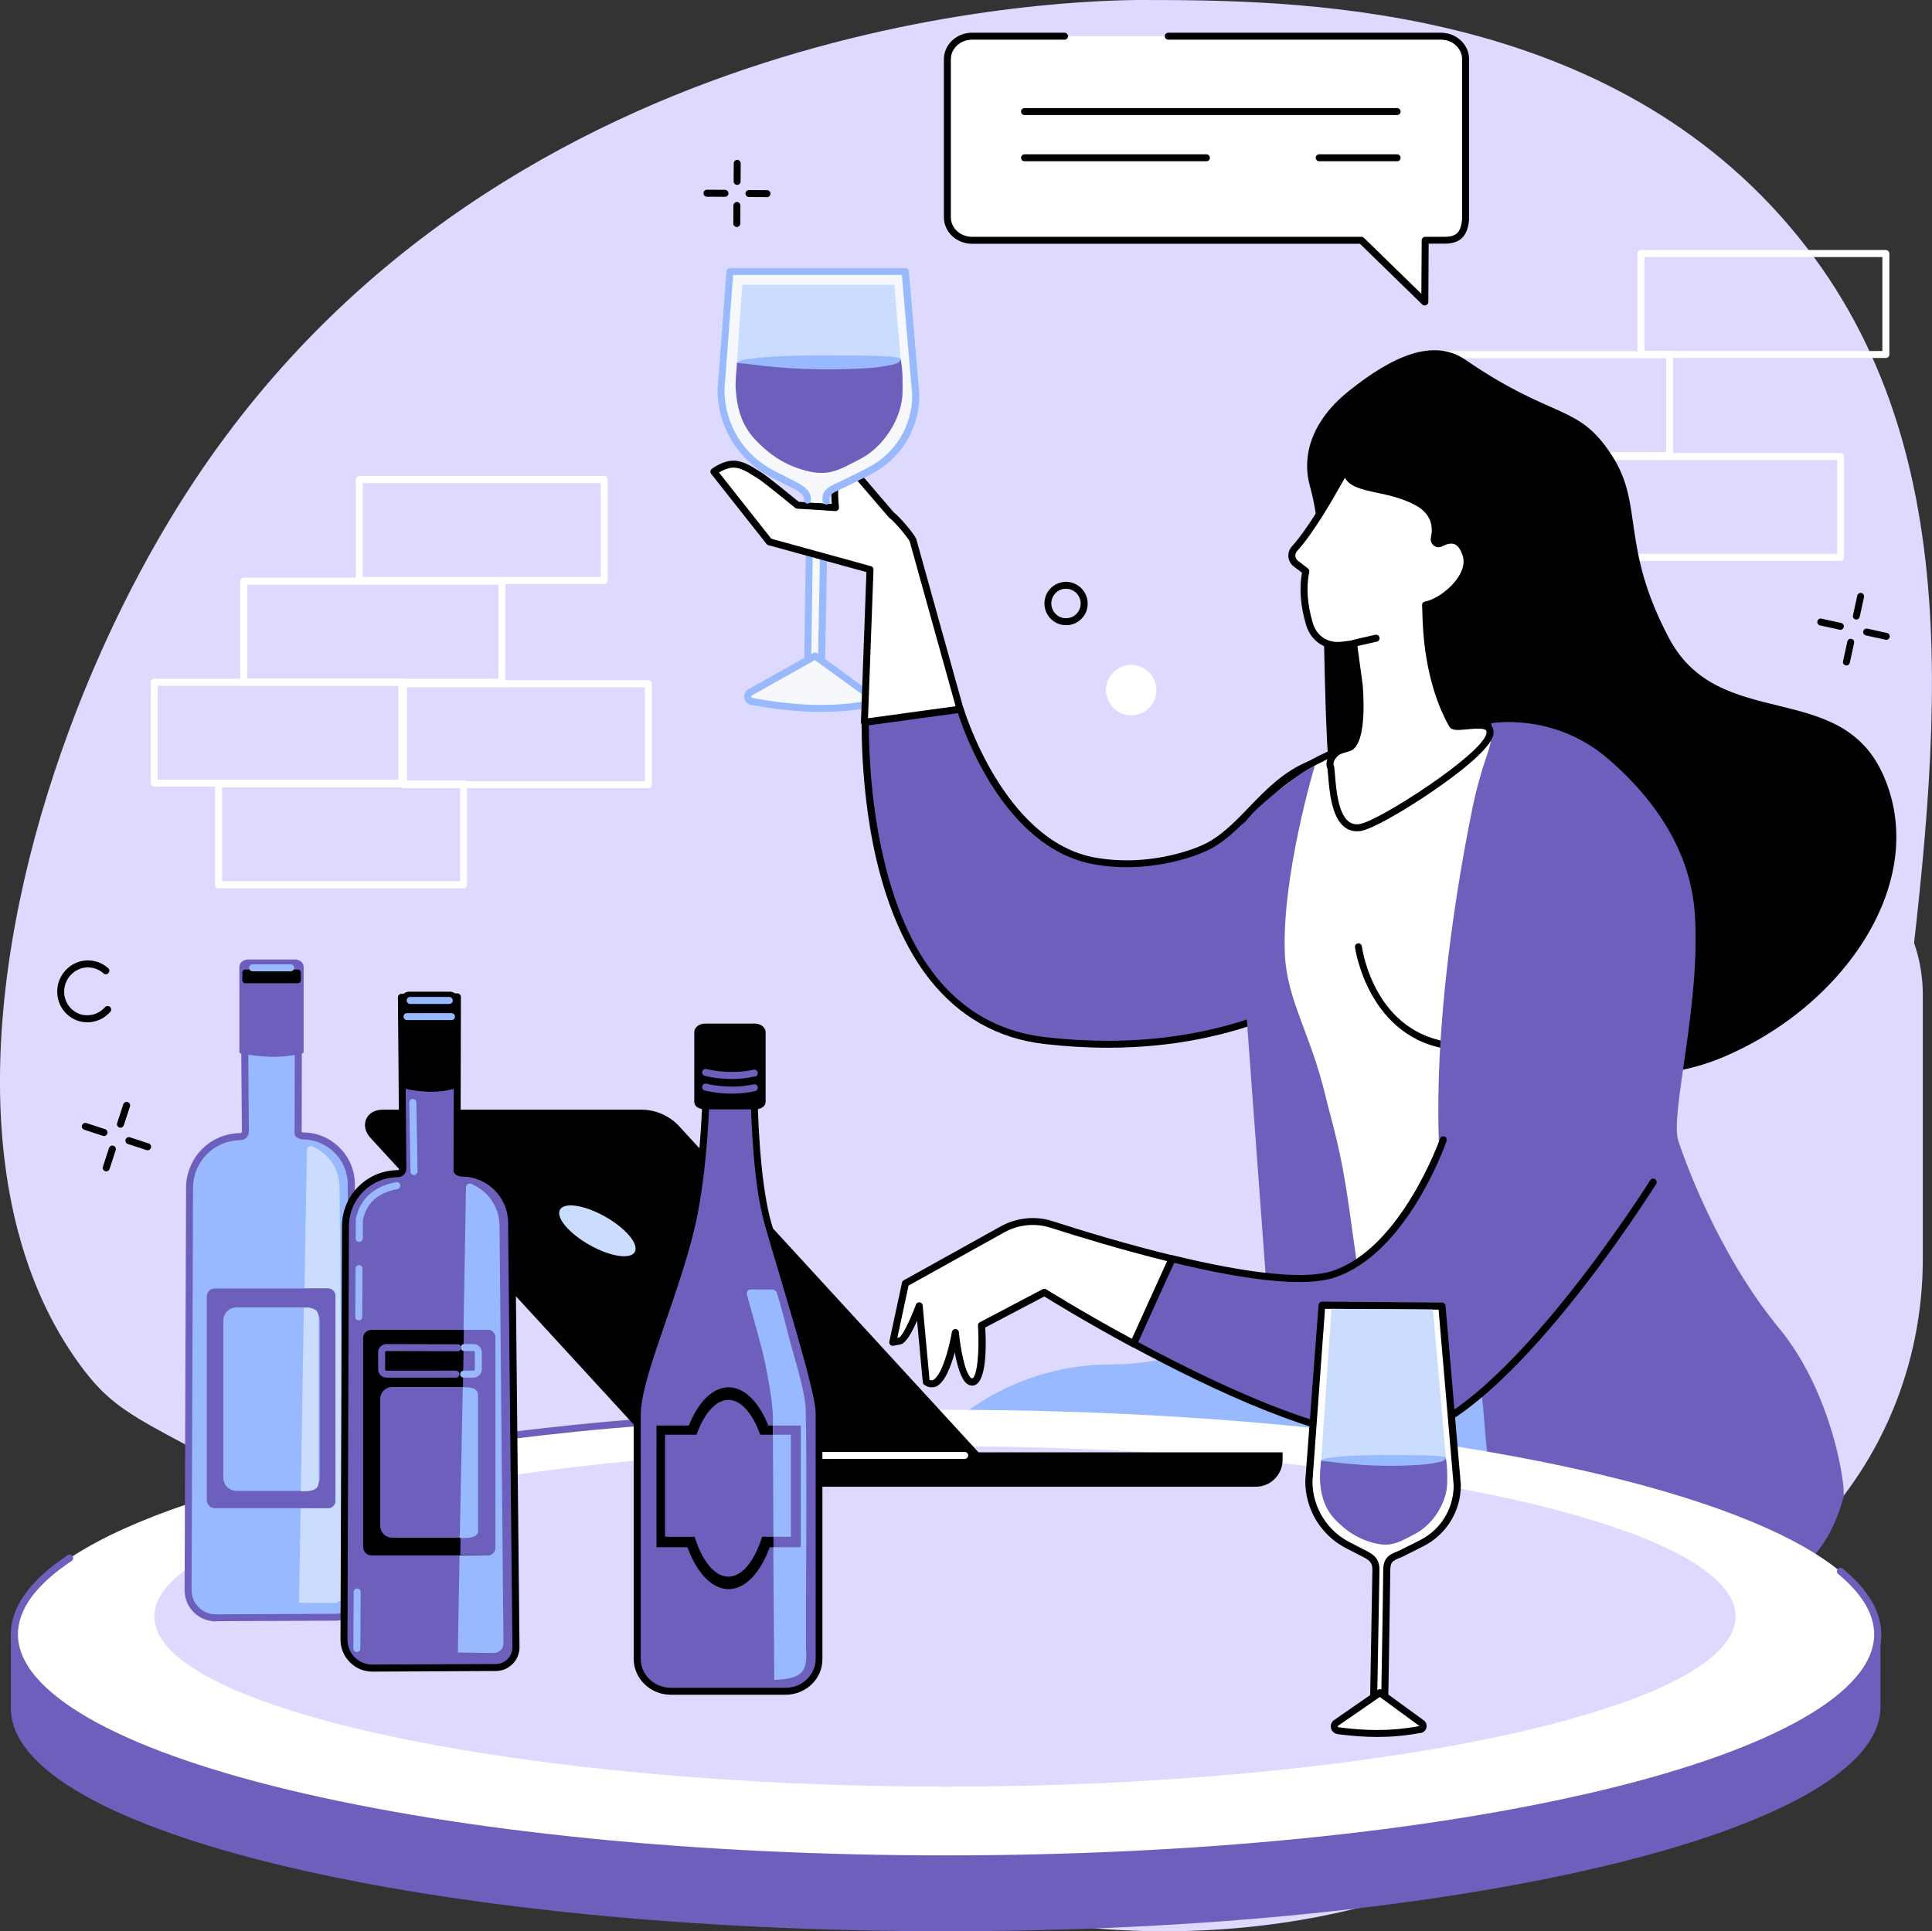 <?xml version="1.0" encoding="utf-8"?>
<!-- Generator: Adobe Illustrator 24.3.0, SVG Export Plug-In . SVG Version: 6.00 Build 0)  -->
<svg version="1.1" xmlns="http://www.w3.org/2000/svg" xmlns:xlink="http://www.w3.org/1999/xlink" x="0px" y="0px"
	 viewBox="0 0 1830.5 1830" style="enable-background:new 0 0 1830.5 1830;" xml:space="preserve">
<rect x="0" y="0" width="1830.5" height="1830" fill="#333333" stroke="none"/>
<style type="text/css">
	.st0{fill:#DDD9FF;}
	.st1{fill:#FFFFFF;}
	.st2{fill:#99B9FF;}
	.st3{fill:#6D60BC;}
	.st4{fill:#F7F8FC;}
	.st5{fill:#CADDFF;}
</style>
<g id="Background">
</g>
<g id="Illustration">
	<g id="Wine_tasting_class_1_">
		<g>
			<g>
				<path class="st0" d="M1804.1,974.1c-33.6,280.7-67.2,561-294.1,729.7c-200,148.7-467,148.8-647.7,88.3
					c-138.8-46.5-137.2-98.8-472.6-302.1c-244.3-148.1-268.3-134.3-314-196.8C21.1,1218.5-1,1121.9,0,1017.7
					c1.1-105.7,26-219.1,65.4-325.5c1.1-3,2.2-5.9,3.3-8.9c27.3-72.2,61.2-140.9,98.6-201.4c5.7-9.2,11.5-18.3,17.4-27.1
					C481.3,8.2,1024.1-0.1,1083.6,0c137.1,0.2,429.5,0.7,611.4,213.8C1870.5,419.4,1837,698.6,1804.1,974.1z"/>
			</g>
		</g>
		<g>
			<g>
				<g>
					<path class="st0" d="M1290.4,954.8v94c0,134.7-106.3,244-237.5,244s-237.5,109.2-237.5,244c0,12,9.7,21.7,21.7,21.7h628.7
						c196.6,0,356-163.7,356-365.7V942.6c0-80.3-63.4-145.5-141.6-145.5h-236.3C1359.1,797.1,1290.4,867.7,1290.4,954.8z"/>
				</g>
			</g>
		</g>
		<g>
			<g>
				<g>
					<g>
						<path class="st1" d="M1581.9,435h-232.1c-1.8,0-3.3-1.5-3.3-3.3V336c0-1.8,1.5-3.3,3.3-3.3h232.1c1.8,0,3.3,1.5,3.3,3.3v95.7
							C1585.2,433.5,1583.7,435,1581.9,435z M1353.1,428.4h225.5v-89h-225.5V428.4z"/>
					</g>
				</g>
				<g>
					<g>
						<path class="st1" d="M1786.8,339.2h-232.1c-1.8,0-3.3-1.5-3.3-3.3v-95.7c0-1.8,1.5-3.3,3.3-3.3h232.1c1.8,0,3.3,1.5,3.3,3.3
							v95.7C1790.1,337.7,1788.7,339.2,1786.8,339.2z M1558,332.6h225.5v-89H1558V332.6z"/>
					</g>
				</g>
				<g>
					<g>
						<path class="st1" d="M1743.9,531.5h-232.1c-1.8,0-3.3-1.5-3.3-3.3v-95.7c0-1.8,1.5-3.3,3.3-3.3h232.1c1.8,0,3.3,1.5,3.3,3.3
							v95.7C1747.2,530,1745.7,531.5,1743.9,531.5z M1515.1,524.9h225.5v-89h-225.5V524.9z"/>
					</g>
				</g>
			</g>
			<g>
				<g>
					<g>
						<path class="st1" d="M614.3,746.9H382.2c-1.8,0-3.3-1.5-3.3-3.3v-95.7c0-1.8,1.5-3.3,3.3-3.3h232.1c1.8,0,3.3,1.5,3.3,3.3
							v95.7C617.7,745.4,616.2,746.9,614.3,746.9z M385.6,740.2H611v-89H385.6V740.2z"/>
					</g>
				</g>
				<g>
					<g>
						<path class="st1" d="M439.2,841.8H207.1c-1.8,0-3.3-1.5-3.3-3.3v-95.7c0-1.8,1.5-3.3,3.3-3.3h232.1c1.8,0,3.3,1.5,3.3,3.3
							v95.7C442.5,840.3,441,841.8,439.2,841.8z M210.4,835.1h225.5v-89H210.4V835.1z"/>
					</g>
				</g>
				<g>
					<g>
						<path class="st1" d="M380.8,745.4H146.1c-1.8,0-3.3-1.5-3.3-3.3v-95.7c0-1.8,1.5-3.3,3.3-3.3h234.7c1.8,0,3.3,1.5,3.3,3.3
							v95.7C384.1,743.9,382.6,745.4,380.8,745.4z M149.4,738.8h228v-89h-228V738.8z"/>
					</g>
				</g>
				<g>
					<g>
						<path class="st1" d="M572.5,553.3H340.4c-1.8,0-3.3-1.5-3.3-3.3v-95.7c0-1.8,1.5-3.3,3.3-3.3h232.1c1.8,0,3.3,1.5,3.3,3.3V550
							C575.8,551.9,574.3,553.3,572.5,553.3z M343.7,546.7h225.5v-89H343.7V546.7z"/>
					</g>
				</g>
				<g>
					<g>
						<path class="st1" d="M475.5,649.7H230.9c-1.8,0-3.3-1.5-3.3-3.3v-95.7c0-1.8,1.5-3.3,3.3-3.3h244.6c1.8,0,3.3,1.5,3.3,3.3
							v95.7C478.8,648.3,477.4,649.7,475.5,649.7z M234.3,643.1h238v-89h-238V643.1z"/>
					</g>
				</g>
			</g>
		</g>
		<g>
			<g>
				<g>
					<g>
						<path class="st2" d="M1290.4,1048.9c0,134.7-106.3,244-237.5,244s-237.5,109.2-237.5,244c0,12,9.7,21.7,21.7,21.7h628.7
							c196.6,0,223.1-60.9,223.1-262.9L1290.4,1048.9z"/>
					</g>
				</g>
			</g>
			<g>
				<g>
					<path d="M1388.4,340.9c-30-20.5-68.2-4.2-110.3,29.5c-34.4,27.5-45.4,60.3-36.9,90.7c27.5,98.5-6.5,319,55.7,426.8
						c49.7,86.1,210.3,165.6,333.8,114.6c117.4-48.6,198.8-168.8,153.1-269.2c-41-90.2-155-39.3-202.3-128.3
						c-46.6-87.8-23.7-125.9-54-173C1495,381.5,1473.3,399.1,1388.4,340.9z"/>
				</g>
			</g>
			<g>
				<g>
					<g>
						<g>
							<g>
								<path class="st3" d="M1213.9,957.4c-47.5,20.3-121,40.4-223.7,28.6c-190.6-21.8-169.9-327.1-169.9-327.1l89.4,13.1
									c0,0,37.6,127.8,127.2,143.9c44.1,7.9,83.4-3.3,102.7-11.6c37.5-16.1,57.8-62.4,101.9-80.1L1213.9,957.4z"/>
							</g>
						</g>
						<g>
							<g>
								<path d="M1049.5,992.8c-19.5,0-39.4-1.2-59.7-3.5c-44.4-5.1-81.1-25.8-109.2-61.5c-22.3-28.4-39.1-66.3-50.1-112.7
									c-18.5-78.6-13.6-155.6-13.5-156.4c0.1-0.9,0.5-1.8,1.2-2.4c0.7-0.6,1.6-0.8,2.6-0.7l89.4,13.1c1.3,0.2,2.3,1.1,2.7,2.3
									c0.4,1.3,38.1,126,124.6,141.6c48.7,8.7,89.5-6.5,100.8-11.4c17.2-7.4,30.7-21.4,45-36.2c16.3-16.9,33.1-34.3,57.1-43.9
									c1.7-0.7,3.6,0.1,4.3,1.8c0.7,1.7-0.1,3.6-1.8,4.3c-22.6,9-38.9,26-54.7,42.3c-14.8,15.3-28.8,29.8-47.1,37.7
									c-11.8,5.1-54.1,20.8-104.6,11.8c-85.4-15.3-123.8-127-129.2-144.2l-83.7-12.3c-0.7,16-2.5,82.9,13.6,151
									C861.3,917,913,973.9,990.5,982.8c81.3,9.3,156-0.3,222.1-28.4c1.7-0.7,3.6,0.1,4.3,1.7c0.7,1.7-0.1,3.6-1.7,4.3
									C1164.6,982,1109.1,992.8,1049.5,992.8z"/>
							</g>
						</g>
					</g>
					<g>
						<g>
							<g>
								<g>
									<g>
										<path class="st4" d="M766.7,525.4c-0.8,53.6-1.8,131-1.8,131l12.8-2.6c0.3-16.7,1.6-80.7,2.5-126L766.7,525.4z"/>
									</g>
								</g>
								<g>
									<g>
										<path class="st2" d="M764.9,659.7c-0.8,0-1.5-0.3-2.1-0.8c-0.8-0.6-1.2-1.6-1.2-2.6c0,0,1-77.4,1.8-131
											c0-1.8,1.5-3.3,3.3-3.3c0,0,0,0,0,0c1.8,0,3.3,1.5,3.3,3.4c-0.7,46.2-1.5,110.1-1.7,126.8l6.2-1.3
											c0.1-7.2,0.4-19.8,0.7-34.8c0.5-26.5,1.2-61,1.7-88.6c0-1.8,1.5-3.3,3.3-3.3c0,0,0,0,0.1,0c1.8,0,3.3,1.5,3.3,3.4
											c-0.5,27.5-1.2,62-1.7,88.6c-0.3,17.1-0.6,30.9-0.7,37.4c0,1.5-1.1,2.9-2.6,3.2l-12.8,2.6
											C765.3,659.7,765.1,659.7,764.9,659.7z"/>
									</g>
								</g>
							</g>
							<g>
								<g>
									<g>
										<path class="st4" d="M772.3,621.6L710.9,656c-4.1,2.3-2.6,8.6,2.2,8.8c35.7,6.5,71.7,9.4,108.6,2.7c4.4,0.1,6.3-5.5,2.7-8
											L772.3,621.6z"/>
									</g>
								</g>
								<g>
									<g>
										<path class="st2" d="M777.9,674.6c-20,0-41.5-2.2-65.3-6.5c-3.5-0.2-6.4-2.6-7.3-6.1c-0.9-3.5,0.7-7.1,3.8-8.9l61.4-34.4
											c1.1-0.6,2.5-0.6,3.6,0.2l52,37.9c2.8,2,3.9,5.5,2.8,8.8c-1.1,3.2-3.9,5.2-7.2,5.3C807.8,673.3,793.3,674.6,777.9,674.6z
											 M772.1,625.5l-59.6,33.4c-0.8,0.4-0.8,1.1-0.7,1.5c0.1,0.4,0.4,1,1.3,1c0.2,0,0.3,0,0.5,0.1c41.5,7.6,75.6,8.5,107.4,2.7
											c0.2,0,0.4-0.1,0.7-0.1c0.6,0,1-0.4,1.1-0.8c0.1-0.4,0.2-0.9-0.4-1.3L772.1,625.5z"/>
									</g>
								</g>
							</g>
						</g>
						<g>
							<g>
								<g>
									<path class="st1" d="M865,511.8c-2.5-5-14.9-19.7-20.6-24L793,427.8c0,0-3.8,34.5-1.3,53.2c-18.6-1.3-36.2-2.3-36.2-2.3
										s-29.2-24.2-36-28.3c-6.8-4.1-15.7-10.7-24.8-10.6c-9.2,0.1-18.2,7.1-18.2,7.1l52.5,66.5l95.4,26.3L819,684.4l90.7-12.4
										L865,511.8z"/>
								</g>
							</g>
							<g>
								<g>
									<path d="M819,687.7c-0.8,0-1.6-0.3-2.2-0.9c-0.7-0.7-1.1-1.6-1.1-2.6l5.2-142.1L728,516.6c-0.7-0.2-1.3-0.6-1.7-1.1
										l-52.5-66.5c-0.5-0.7-0.8-1.6-0.7-2.5c0.1-0.9,0.6-1.7,1.3-2.2c0.4-0.3,10.1-7.7,20.2-7.8c0.1,0,0.2,0,0.3,0
										c8.7,0,16.8,5.1,23.4,9.3c1,0.6,2,1.3,2.9,1.8c6.3,3.9,30.6,23.8,35.6,27.9c3.8,0.2,16.9,1,31.3,2
										c-1.6-19.3,1.6-48.7,1.7-50c0.1-1.3,1.1-2.4,2.3-2.8c1.3-0.4,2.6,0,3.5,1l51.2,59.8c6.3,4.9,18.6,19.6,21.2,24.9
										c0.1,0.2,0.2,0.4,0.2,0.6l44.6,160.2c0.3,0.9,0.1,1.9-0.4,2.7c-0.5,0.8-1.4,1.3-2.3,1.5l-90.7,12.4
										C819.3,687.7,819.1,687.7,819,687.7z M730.8,510.5l94.4,26c1.5,0.4,2.5,1.8,2.4,3.3l-5.2,140.8l83-11.4L861.9,513
										c-2.6-4.8-14.3-18.7-19.5-22.5c-0.2-0.1-0.4-0.3-0.5-0.5l-46.4-54.1c-0.9,11.2-2.3,31.9-0.6,44.7c0.1,1-0.2,2-0.9,2.7
										c-0.7,0.7-1.7,1.1-2.6,1c-18.3-1.3-36-2.3-36.2-2.3c-0.7,0-1.4-0.3-1.9-0.8c-0.3-0.2-29.1-24.1-35.6-28c-1-0.6-2-1.2-3-1.9
										c-5.8-3.7-13-8.2-19.8-8.2c-0.1,0-0.1,0-0.2,0c-4.9,0.1-10.1,2.6-13.5,4.6L730.8,510.5z"/>
								</g>
							</g>
						</g>
						<g>
							<g>
								<g>
									<g>
										<path class="st4" d="M782.5,477.1c0,0-0.3-6.3,0.7-8.2c2.9-5.4,10.6-7.7,15.9-10.3c8-4,16-8,24-12
											c27.4-13.7,44.7-41.7,44.7-72.3l-10-117H691.6l-8.4,111.9c0,33.8,19,64.7,49.1,80.1c5.3,2.7,10.5,5.4,15.8,8
											c6.6,3.3,11.9,5.8,15.1,10.1c0,0,2,4.6,1.8,8.6L782.5,477.1z"/>
									</g>
								</g>
								<g>
									<g>
										<path class="st5" d="M703.2,270l-6.4,95.5c0,29.1,16.3,55.7,42.2,68.8l17.4,8.8c12,6.1,26.3,6.2,38.4,0.1l22.4-11.2
											c23.5-11.8,38.4-39.8,38.4-66.1l-8.2-96H703.2z"/>
									</g>
								</g>
								<g>
									<g>
										<path class="st2" d="M853.5,340.6c0,4-12.9,13-77.8,10.8c-43.2-1.5-77.4-3.5-77.4-7.6c0-4,34.2-7,77.4-7
											C819,336.9,853.5,336.6,853.5,340.6z"/>
									</g>
								</g>
								<g>
									<g>
										<path class="st3" d="M814.9,349.2c-34.5,1.9-69,0.5-103.3-3.9c-2.7-0.4-6.8-0.8-13.3-1.4c0,0-1.6,16.3-1.3,22.6
											c1.7,32.2,12.1,45.5,29.1,60.1c12.3,10.6,27.5,17.8,43.4,20.7c18.6,3.4,29.3-4.2,45.2-12.2c21.3-10.6,40.4-38,40.4-64.2
											c0-9,0.5-18.9-1.6-30.2c-2.3,4.6-7,4.6-16.4,6.4C829.1,348.6,823.1,348.7,814.9,349.2z"/>
									</g>
								</g>
								<g>
									<g>
										<path class="st2" d="M782.7,478c-1.6,0-3-1.2-3.3-2.8c-0.2-1.2-0.6-5.2,0.8-7.9c2.8-5.2,8.6-7.8,13.8-10.1
											c1.2-0.5,2.4-1.1,3.5-1.6c4.8-2.4,9.5-4.8,14.3-7.1l9.7-4.9c26.4-13.2,42.8-39.7,42.8-69.2l-9.8-113.9H694.6l-8.2,108.7
											c0,32.7,18.2,62.2,47.3,77L751,455c6.1,3.1,11.4,5.8,14.9,10.4c0.2,0.2,2.7,3.5,2.5,8.6c-0.1,1.8-1.7,3.2-3.4,3.2
											c-1.8-0.1-3.2-1.6-3.2-3.4c0.1-2.6-1.1-4.2-1.2-4.3c-2.6-3.5-7-5.7-12.6-8.5l-17.2-8.7c-31.4-16-50.9-47.8-50.9-83
											c0-0.1,0-0.2,0-0.2l8.4-111.9c0.1-1.7,1.6-3.1,3.3-3.1h166.2c1.7,0,3.2,1.3,3.3,3l10,117c0,0.1,0,0.2,0,0.3
											c0,32.1-17.8,60.9-46.5,75.3l-9.8,4.9c-4.8,2.4-9.5,4.8-14.3,7.1c-1.2,0.6-2.5,1.2-3.8,1.8c-4.2,1.8-8.9,3.9-10.6,7.1
											c-0.3,0.6-0.3,2.5-0.1,3.8c0.3,1.8-1,3.5-2.8,3.8C783.1,478,782.9,478,782.7,478z"/>
									</g>
								</g>
							</g>
						</g>
					</g>
				</g>
				<g>
					<g>
						<g>
							<g>
								<path class="st1" d="M1463.9,689.9c0,0-8.5-41.2,88.3,288.9c0,0,46,262.1,51,291.7c5,29.6-283.1,55.4-283.1,55.4
									c-60.2-124.5-120-415.8-120-415.8l-26.3-100.5c1-31.6,29.2-60.7,49.7-73.8C1276.6,695.6,1380.7,676.7,1463.9,689.9z"/>
							</g>
						</g>
						<g>
							<g>
								<path d="M1320.1,1329.4c-1.3,0-2.4-0.7-3-1.9c-59.7-123.4-119.7-413.7-120.3-416.6l-26.3-100.3c-0.1-0.3-0.1-0.6-0.1-0.9
									c1-30.6,27.1-61,51.1-76.4c52.4-39.6,154.8-59.7,239.6-47.1c0.4-0.5,1-0.9,1.8-1.1c3.9-1,4.1-1,19.3,48
									c15,48.2,39.6,130.5,73.1,244.9c0,0.1,0.1,0.2,0.1,0.4c0.5,2.6,46,262.5,51,291.8c0.3,1.6,0.2,4.2-2,6.9
									c-21.6,28.1-257.3,49.9-284.1,52.3C1320.3,1329.3,1320.2,1329.4,1320.1,1329.4z M1177.1,809.3l26.2,100
									c0.6,3.1,59.8,289.4,118.8,413.2c73.7-6.7,260.5-28,277.2-49.6c0.8-1,0.7-1.6,0.7-1.8c-4.9-28.9-49.5-283.4-51-291.5
									c-65.9-224.6-82.5-275.5-86.7-286.6c-83.7-13-185.4,6.5-236.9,45.5c-0.1,0.1-0.1,0.1-0.2,0.1
									C1202.8,753.1,1178.3,781.3,1177.1,809.3z"/>
							</g>
						</g>
					</g>
					<g>
						<g>
							<path class="st3" d="M1208.6,1336l-38-514.8c-2-25.8,0-33.3,17.6-52c6.9-7.3,42.1-37,57.5-43.6c0,0-31.7,105.7-28.3,179
								c2,42.8,24.1,74.8,37.9,131.7c7.9,32.3,15.1,52.7,22.8,107.3c13.4,94.3,20.8,147.5,20.2,182.6c-0.6,37.2-13,37.9-18.7,34.3
								L1208.6,1336z"/>
						</g>
					</g>
					<g>
						<g>
							<path d="M1376.8,994.7c-0.1,0-0.2,0-0.4,0c-80-8.6-92.5-96.2-92.6-97.1c-0.2-1.8,1-3.5,2.8-3.7c1.8-0.2,3.5,1,3.7,2.8
								c0.5,3.4,12,83.3,86.8,91.3c1.8,0.2,3.1,1.8,2.9,3.6C1379.9,993.4,1378.5,994.7,1376.8,994.7z"/>
						</g>
					</g>
					<g>
						<g>
							<path class="st3" d="M1412.8,685.3c0,0,59.4-10.7,111,33.9c51.3,44.3,77.9,94.1,81.8,144.7c6.6,85.8-23.8,192.1-15.4,217.3
								c4,12.2,35.8,105.2,95.5,177.5c50.6,61.3,63.4,150.8,60.9,160.1c-28,103.6-116.5,99.9-225.9,103.6
								c-20.2,0.7-92.8-88.1-99.2-103.3c-25.9-60.8-0.3-61.5-44.6-233.2c-22.6-87.6-14.1-208.5-2.4-297.2
								c8.1-61.9,17.7-108.2,19.3-116.5c4.5-23.7,10.4-43.4,15.5-57.9C1415.6,696,1412.8,685.3,1412.8,685.3z"/>
						</g>
					</g>
				</g>
				<g>
					<g>
						<g>
							<path class="st3" d="M1263.3,1207.4c67.6-22.4,104.1-127.5,104.1-127.5l199,40.1c0,0-137.9,220.2-232.9,240.3
								c-59.2,12.6-178.2-43.3-259.5-87.2c10.4-23,25.4-56.1,36.5-80.4C1169.8,1207.1,1232.6,1217.6,1263.3,1207.4z"/>
						</g>
					</g>
					<g>
						<g>
							<path d="M1314.6,1365.5c-62.7,0-164.2-47.3-242.2-89.4c-1.5-0.8-2.2-2.7-1.4-4.3c15.5-34.3,27.8-61.3,36.5-80.5
								c0.7-1.4,2.3-2.2,3.8-1.8c73.9,18,126.1,23.1,151.1,14.8c65.3-21.6,101.6-124.4,102-125.4c0.6-1.7,2.5-2.6,4.2-2
								c1.7,0.6,2.6,2.5,2,4.2c-1.5,4.4-37.8,106.9-106.2,129.5c-26.2,8.7-77.4,4-152.1-14c-8.4,18.4-19.9,43.6-34.1,75.1
								c85.5,46,198,97.4,254.5,85.5c92.6-19.6,229.5-236.6,230.8-238.8c1-1.6,3-2,4.6-1c1.5,1,2,3,1,4.6
								c-5.7,9-139.8,221.6-235.1,241.8C1328.1,1364.9,1321.6,1365.5,1314.6,1365.5z"/>
						</g>
					</g>
					<g>
						<g>
							<g>
								<path class="st1" d="M857.8,1215.9l92.1-51.2c14.2-7.9,31.1-9.6,46.6-4.6c25.7,8.3,68.9,21.6,114,32.5
									c-11.1,24.3-26.1,57.4-36.5,80.4c-49.1-26.5-84.5-48.7-84.5-48.7l-59.5,31.3c0,0,3.3,52.2-8.5,53.6s-16.2-46.7-16.2-46.7
									s-10.1,59.8-27.7,46.7l-6.7-72.2c0,0-11.6,32-18.3,33.3c-6.7,1.3-6.7,1.3-6.7,1.3L857.8,1215.9z"/>
							</g>
						</g>
						<g>
							<g>
								<path d="M882.5,1314.6c-2,0-4.4-0.6-6.9-2.5c-0.8-0.6-1.2-1.4-1.3-2.3l-5.4-58.4c-4.6,10.7-10.5,21.4-15.7,22.5l-6.7,1.3
									c-1.1,0.2-2.2-0.1-3-0.9c-0.8-0.8-1.1-1.9-0.9-3l12-55.9c0.2-0.9,0.8-1.7,1.6-2.2l92.1-51.2c15-8.3,32.9-10.1,49.2-4.8
									c27.5,8.9,69.6,21.7,113.8,32.5c1,0.2,1.8,0.9,2.2,1.8c0.4,0.9,0.4,1.9,0,2.8c-8.7,19.1-21,46.2-36.5,80.4
									c-0.4,0.8-1.1,1.5-2,1.8c-0.9,0.3-1.8,0.2-2.6-0.2c-42.8-23.1-75.5-43.2-83-47.8l-55.9,29.4c1,17.6,1.4,53.4-11.5,55
									c-1.5,0.2-3.7,0-6.1-1.9c-5.6-4.5-9.2-18-11.3-29.5c-3.6,13.2-9.6,29.2-18.2,32.6C885.3,1314.2,884,1314.6,882.5,1314.6z
									 M880.7,1307.5c1.4,0.7,2.4,0.5,3.1,0.2c8.1-3.3,15.4-29.7,18.1-45.6c0.3-1.6,1.8-2.8,3.4-2.8c1.7,0.1,3,1.3,3.2,3
									c1.3,14.2,5.6,38.6,11.4,43.3c0.7,0.5,1,0.5,1.1,0.5c4.6-0.6,7.2-24.5,5.6-50.1c-0.1-1.3,0.6-2.5,1.8-3.1l59.5-31.3
									c1-0.5,2.3-0.5,3.3,0.1c0.3,0.2,34.3,21.5,81.2,46.9c13.9-30.6,25.1-55.3,33.4-73.6c-42.9-10.6-83.5-23-110.3-31.6
									c-14.5-4.7-30.5-3.1-43.9,4.3l-90.8,50.5l-10.6,49.5l1.7-0.3c2.8-1.2,10.1-15.5,15.9-31.2c0.5-1.5,2-2.3,3.5-2.2
									c1.5,0.2,2.7,1.4,2.9,3L880.7,1307.5z"/>
							</g>
						</g>
					</g>
				</g>
			</g>
			<g>
				<g>
					<g>
						<g>
							<path class="st1" d="M1227.8,533.9c-4.4-3.4-5.1-9.8-1.4-13.9c23-25.6,48.7-77.3,48.9-75.3c1.8,21.2,34.4,14.2,66.1,30.4
								c18.9,9.7,19.8,24.6,17.5,35.1c-0.7,3.4,2.9,6.1,5.9,4.5c8.5-4.5,19.5-6.1,24.5,11.9c5.6,19.9-21.7,43.5-38.7,46.7
								c1,4.8-2.2,64.4,25.4,113.5c3.3,5.9,38.9-7.6,35.6,9c-4.2,21.5-104.3,85.9-123.1,88.4c-26.5,3.6-25.7-44-27.6-56.9
								c-3.1-5.8,3.2-14.4,9.5-16.4l8.1-2.5c12.3-4.6,11-47.9,9.3-59.7c-2.3-16.7-5.3-39.1-5.3-39.1c-4.5,0.8-5.3,1.1-12.2,1.8
								c-13.8,1.3-25.5-6.6-29.5-19.9c-5.5-18.2-6.7-35.7-3.5-50.3L1227.8,533.9z"/>
						</g>
					</g>
					<g>
						<g>
							<path d="M1285.8,787.7c-4.6,0-8.7-1.4-12.2-4.2c-12-9.6-14-33.6-15.2-47.9c-0.2-2.9-0.5-5.5-0.7-7.3
								c-1.3-2.8-1.2-6.2,0.2-9.6c2.1-5,6.7-9.4,11.5-10.9l8-2.5c8.1-3,9.5-38.7,7.1-56c-1.8-12.7-3.9-28.7-4.8-35.7
								c-2.2,0.4-4.2,0.7-9.1,1.2c-15.2,1.5-28.5-7.4-33-22.2c-5.4-17.8-6.8-35-4-49.9l-7.9-6c-2.9-2.2-4.7-5.5-5-9.1
								c-0.3-3.5,0.8-7.1,3.2-9.7c16.4-18.3,34.4-50.3,43-65.7c6.3-11.3,6.3-11.3,9-10.7c1.4,0.3,2.5,1.6,2.6,3
								c0.8,9.8,9.8,12.2,26.9,15.8c10.8,2.3,24.3,5.2,37.4,11.9c21.7,11.1,21.4,29,19.3,38.7c-0.1,0.4,0.1,0.6,0.3,0.8
								c0.2,0.1,0.5,0.3,0.8,0.1c6.7-3.6,12.7-4.3,17.7-2.1c5.3,2.3,9.2,7.7,11.5,16c2,7.3,0.4,15.6-4.7,23.8
								c-7.3,11.8-21.6,22.8-33.6,26.3c0,0.9,0.1,1.9,0.1,3.3c0.4,16.1,1.7,65,24.5,105.7c1.6,0.6,7.2,0.1,11-0.3
								c9.2-0.9,18.7-1.8,23.2,3.1c2,2.2,2.7,5.2,1.9,8.8c-2.8,14.1-37.2,39.5-57.5,53.4c-25.7,17.6-57.5,36.2-68.5,37.7
								C1287.9,787.6,1286.8,787.7,1285.8,787.7z M1282.5,606.3c0.7,0,1.4,0.2,1.9,0.6c0.7,0.5,1.2,1.3,1.3,2.3
								c0,0.2,3,22.6,5.3,39.1c0.1,0.6,5.7,56.8-11.5,63.2l-8.2,2.6c-2.9,0.9-6,4-7.3,7.1c-0.5,1.3-1,3.1-0.2,4.5
								c0.2,0.3,0.3,0.7,0.3,1.1c0.3,2.1,0.6,4.9,0.8,8.2c1.1,13.3,3,35.4,12.7,43.3c2.9,2.3,6.3,3.2,10.4,2.6
								c17.8-2.4,116.5-66.2,120.3-85.8c0.4-2.2-0.2-2.8-0.3-3c-2.3-2.5-11.5-1.6-17.7-1c-8.7,0.8-14.9,1.4-17.2-2.7
								c-23.8-42.3-25.1-92.6-25.5-109.1c-0.1-2.3-0.1-4.8-0.2-5.3c-0.3-1.8,0.8-3.6,2.6-3.9c9.4-1.8,24.4-11.5,32.1-24
								c2.9-4.6,5.9-11.6,4-18.6c-1.8-6.3-4.4-10.2-7.7-11.7c-3.1-1.3-7.1-0.7-12,1.9c-2.6,1.4-5.6,1.1-7.9-0.7
								c-2.3-1.8-3.4-4.6-2.8-7.5c3.1-13.9-2.3-24.5-15.8-31.4c-12.3-6.3-24.8-9-35.8-11.3c-13.2-2.8-25-5.4-29.9-14
								c-0.5,0.9-1,1.8-1.5,2.7c-8.8,15.6-27,48.1-43.9,66.9c-1.1,1.3-1.7,2.9-1.5,4.6c0.2,1.7,1.1,3.4,2.5,4.4l9.5,7.3
								c1,0.8,1.5,2.1,1.2,3.3c-3.1,14.2-1.9,31,3.4,48.6c3.6,11.9,13.8,18.7,26,17.6c5.9-0.6,7.3-0.8,10.5-1.4l1.5-0.3
								C1282.1,606.3,1282.3,606.3,1282.5,606.3z"/>
						</g>
					</g>
				</g>
				<g>
					<g>
						<g>
							<path class="st1" d="M1303.7,604.9l-20.2,4.6L1303.7,604.9z"/>
						</g>
					</g>
					<g>
						<g>
							<path d="M1283.5,612.7c-1.5,0-2.9-1-3.2-2.6c-0.4-1.8,0.7-3.6,2.5-4l20.2-4.6c1.8-0.4,3.6,0.7,4,2.5c0.4,1.8-0.7,3.6-2.5,4
								l-20.2,4.6C1283.9,612.7,1283.7,612.7,1283.5,612.7z"/>
						</g>
					</g>
				</g>
			</g>
		</g>
		<g>
			<g>
				<g>
					<g>
						<path class="st3" d="M10.3,1618.6c0,118,398.5,211.4,886,211.4s885.4-94.8,885.4-212.8c0-8.3,0-72.8,0-72.8
							s-432.2-141.9-885.4-141.9c-463.3,0-886,145.3-886,145.3S10.3,1612.7,10.3,1618.6z"/>
					</g>
				</g>
			</g>
			<g>
				<g>
					<g>
						<ellipse class="st1" cx="896.3" cy="1548.7" rx="882.6" ry="212.8"/>
					</g>
				</g>
			</g>
			<g>
				<g>
					<g>
						<path class="st0" d="M146.2,1531.7c0,89.1,353.7,161.3,749.8,161.3s748.4-72.2,748.4-161.3c0-89.1-352.3-161.3-748.4-161.3
							S146.2,1442.6,146.2,1531.7z"/>
					</g>
				</g>
			</g>
			<g>
				<g>
					<g>
						<path class="st3" d="M896.3,1764.8c-236,0-457.9-22.2-624.9-62.4c-168.3-40.6-261.1-95.2-261.1-153.7
							c0-26,18.1-51.3,53.9-75.1c1.5-1,3.6-0.6,4.6,0.9c1,1.5,0.6,3.6-0.9,4.6C34.1,1501.6,17,1525,17,1548.7
							c0,54.4,93.3,108,256,147.2c166.5,40.1,387.8,62.2,623.3,62.2c235.5,0,456.9-22.1,623.4-62.2c162.7-39.2,256-92.9,256-147.2
							c0-19.3-11.5-38.5-34.1-57.2c-1.4-1.2-1.6-3.3-0.4-4.7c1.2-1.4,3.2-1.6,4.7-0.4c24.2,20,36.5,40.9,36.5,62.3
							c0,58.5-92.7,113.1-261.1,153.7C1354.3,1742.6,1132.3,1764.8,896.3,1764.8z"/>
					</g>
				</g>
				<g>
					<g>
						<path class="st3" d="M397.3,1375.1c-1.6,0-3-1.2-3.3-2.8c-0.3-1.8,1-3.5,2.8-3.7c72.6-10.4,159.2-21.6,251-26.7
							c1.8-0.1,3.4,1.3,3.5,3.1c0.1,1.8-1.3,3.4-3.1,3.5c-91.5,5.1-177.9,16.3-250.4,26.7C397.6,1375.1,397.5,1375.1,397.3,1375.1z"
							/>
					</g>
				</g>
			</g>
		</g>
		<g>
			<g>
				<g>
					<path d="M627,1378.8l302.5,0l-286.1-311.7c-8.9-9.7-22.3-15.6-35.4-15.6l-245.5,0c-15.6,0-22.1,15.1-11.5,26.7L627,1378.8z"/>
				</g>
			</g>
			<g>
				<g>
					<path class="st5" d="M540.1,1166.3c14,13.3,36.9,24.1,51.2,24.1c14.3,0,14.6-10.8,0.6-24.1c-14-13.3-36.9-24.1-51.2-24.1
						C526.4,1142.2,526.1,1153,540.1,1166.3z"/>
				</g>
			</g>
			<g>
				<g>
					<path d="M651.5,1408.8h538.3c14,0,25.4-11.4,25.4-25.4v-7.2h-589v7.2C626.2,1397.4,637.5,1408.8,651.5,1408.8z"/>
				</g>
			</g>
			<g>
				<g>
					<path class="st1" d="M914,1382.4H643.7c-1.8,0-3.3-1.5-3.3-3.3c0-1.8,1.5-3.3,3.3-3.3H914c1.8,0,3.3,1.5,3.3,3.3
						C917.3,1381,915.8,1382.4,914,1382.4z"/>
				</g>
			</g>
		</g>
		<g>
			<g>
				<g>
					<g>
						<g>
							<path class="st2" d="M332.9,1121.2c-0.6-25.1-21.2-45-46.3-44.8c-0.9,0-4.2-1.3-4.2-2.1l0.4-160.4l-51.6,0.4l1.3,158
								c0,2.4-1.8,4.4-4.2,4.7c-0.4,0-0.9,0.1-1.3,0.1c-26,0.6-47,21.7-47.4,47.8l-1.4,381.9c-0.1,14.6,11.8,26.4,26.4,26.4
								l113.7-0.5c10.3,0,18.6-8.5,18.5-18.8L332.9,1121.2z"/>
						</g>
					</g>
					<g>
						<g>
							<path class="st3" d="M204.5,1536.4c-7.9,0-15.3-3.1-20.9-8.6c-5.6-5.6-8.7-13.1-8.7-21.1l1.4-381.9
								c0.5-28,22.7-50.5,50.7-51.1c0.3,0,0.7,0,1-0.1c0.7-0.1,1.2-0.6,1.2-1.3l-1.3-158c0-0.9,0.3-1.7,1-2.4c0.6-0.6,1.5-1,2.3-1
								l51.6-0.4c0.9-0.1,1.7,0.3,2.4,1c0.6,0.6,1,1.5,1,2.4l-0.4,158.8c0.4,0.2,0.8,0.3,1,0.4c26.6-0.2,48.8,21.3,49.4,48
								c0,0,0,0,0,0l4,392.5c0.1,5.9-2.2,11.4-6.3,15.6c-4.1,4.2-9.6,6.5-15.5,6.5l-113.7,0.5
								C204.6,1536.4,204.5,1536.4,204.5,1536.4z M234.6,917.6l1.2,154.7c0,4.2-3.1,7.6-7.2,8c-0.5,0-1,0.1-1.5,0.1
								c-24.4,0.6-43.8,20.1-44.2,44.5l-1.4,381.8c0,6.2,2.4,12,6.7,16.3c4.4,4.4,10.2,6.7,16.3,6.7l113.7-0.5
								c4.1,0,7.9-1.6,10.8-4.6c2.9-2.9,4.4-6.8,4.4-10.9l-4-392.5c-0.5-23-19.6-41.5-42.5-41.5c-0.2,0-0.3,0-0.4,0
								c-1.6,0-4.8-1.2-6.2-2.6c-1-1-1.2-2.1-1.2-2.8l0.4-157.1L234.6,917.6z M286.6,1073.1C286.6,1073.1,286.6,1073.1,286.6,1073.1
								C286.6,1073.1,286.6,1073.1,286.6,1073.1z"/>
						</g>
					</g>
				</g>
				<g>
					<g>
						<path class="st5" d="M283.3,1518.7l7.5-429.1c-0.1-2.7,2.7-4.4,5.1-3.3l2.5,1.2c14.1,7,23.1,21.3,23.3,37.1l3.6,385.3
							c0.1,5.1-4.1,9.2-9.2,9.1L283.3,1518.7z"/>
					</g>
				</g>
				<g>
					<g>
						<path class="st3" d="M310.1,1429.1H203.6c-4.2,0-7.7-3.4-7.7-7.7v-192.8c0-4.2,3.4-7.7,7.7-7.7h106.4c4.2,0,7.7,3.4,7.7,7.7
							v192.8C317.7,1425.7,314.3,1429.1,310.1,1429.1z"/>
					</g>
				</g>
				<g>
					<g>
						<path class="st3" d="M311.1,1220.9h-22.3l-3.3,207.8l25.6,0.4c3.7,0,6.7-3,6.7-6.7v-194.8
							C317.7,1223.9,314.7,1220.9,311.1,1220.9z"/>
					</g>
				</g>
				<g>
					<g>
						<path class="st3" d="M285.6,998.3c-20.3,4.9-38.9,3.3-57,0c-1,0-1.8-0.7-1.8-1.5v-80.5c0-3.9,3.7-7.1,8.3-7.1h44.4
							c4.5,0,8.2,3.1,8.2,7v80.4C287.8,997.5,286.8,998.3,285.6,998.3z"/>
					</g>
				</g>
				<g>
					<g>
						<path d="M282.2,931.7h-49.8c-1.6,0-2.8-1.3-2.8-2.8v-7.4c0-1.6,1.3-2.8,2.8-2.8h49.8c1.6,0,2.8,1.3,2.8,2.8v7.4
							C285.1,930.5,283.8,931.7,282.2,931.7z"/>
					</g>
				</g>
				<g>
					<g>
						<path class="st2" d="M290.5,1412.7h-66.5c-6.9,0-12.4-5.6-12.4-12.4v-149c0-6.9,5.6-12.4,12.4-12.4h66.5
							c6.9,0,12.4,5.6,12.4,12.4v149C302.9,1407.2,297.3,1412.7,290.5,1412.7z"/>
					</g>
				</g>
				<g>
					<g>
						<path class="st5" d="M287.9,1239l-2.9,174c19.3,0.9,16.8-7.1,16.8-12.3v-149.8C301.8,1244.7,302,1238.7,287.9,1239z"/>
					</g>
				</g>
				<g>
					<g>
						<path class="st2" d="M242.8,1078.2c-1.8,0-3.3-1.4-3.3-3.3l-1.1-63.6c0-1.8,1.4-3.3,3.3-3.4c0,0,0,0,0.1,0
							c1.8,0,3.3,1.4,3.3,3.3l1.1,63.6C246.1,1076.7,244.7,1078.2,242.8,1078.2C242.8,1078.2,242.8,1078.2,242.8,1078.2z"/>
					</g>
				</g>
				<g>
					<g>
						<path class="st2" d="M190.1,1518.3C190.1,1518.3,190.1,1518.3,190.1,1518.3c-1.8,0-3.3-1.5-3.3-3.3l0.3-52.2
							c0-1.8,1.4-3.3,3.3-3.3c1.8,0,3.3,1.5,3.3,3.3l-0.3,52.2C193.4,1516.8,191.9,1518.3,190.1,1518.3z"/>
					</g>
				</g>
				<g>
					<g>
						<path class="st2" d="M191.8,1212.4C191.8,1212.4,191.8,1212.4,191.8,1212.4c-1.8,0-3.3-1.5-3.3-3.3l0.3-44.6
							c0-1.8,1.5-3.3,3.3-3.3c0,0,0,0,0,0c1.8,0,3.3,1.5,3.3,3.3l-0.3,44.6C195.1,1210.9,193.6,1212.4,191.8,1212.4z"/>
					</g>
				</g>
				<g>
					<g>
						<path class="st2" d="M192.2,1140C192.2,1140,192.2,1140,192.2,1140c-1.8,0-3.3-1.5-3.3-3.3l0.1-17.5c0-0.2,0-0.5,0.1-0.7
							c4-18.5,16.5-29.9,37.2-33.8c1.8-0.3,3.5,0.8,3.9,2.6c0.3,1.8-0.8,3.5-2.6,3.9c-18,3.4-28.4,12.7-31.8,28.3l-0.1,17.2
							C195.5,1138.5,194,1140,192.2,1140z"/>
					</g>
				</g>
				<g>
					<g>
						<path class="st2" d="M275.4,920.4h-36.1c-1.8,0-3.3-1.5-3.3-3.3c0-1.8,1.5-3.3,3.3-3.3h36.1c1.8,0,3.3,1.5,3.3,3.3
							C278.7,918.9,277.2,920.4,275.4,920.4z"/>
					</g>
				</g>
			</g>
			<g>
				<g>
					<g>
						<path class="st3" d="M715.8,1040.9l-48.1,0.9c0,0,2.9,52.3-10.3,108.9c-16.7,71.6-54.1,150-54.1,172.7v246.6
							c0,18,14.2,32.6,31.8,32.6h53h3h53c17.6,0,31.8-14.6,31.8-32.6l-0.3-235.1c0-22.2-34.7-127.1-49.5-186.6
							C719,1118.7,715.8,1040.9,715.8,1040.9z"/>
					</g>
				</g>
				<g>
					<g>
						<path class="st2" d="M763.4,1335.7c-0.4-17.9-12.5-54.3-16.7-71.6c-2.5-10.4-7.5-28.9-10.5-38.6c-1-3.3-3.5-3.6-6.4-3.6h-19.2
							c-1.1,0-2.1,0.8-2.6,2c-0.5,1.2-0.6,2.7,0,4c0,0,11.7,41.7,14.3,52.3c5.4,22.1,10.1,51.5,10,62.5
							c-0.3,68.5,1.3,249.1,1.3,249.1c22.1-0.6,26.5-6.6,28.6-11.5c2.6-6.1,1.4-16.6,1.4-22.1
							C763.5,1495.7,764.7,1397.8,763.4,1335.7z"/>
					</g>
				</g>
				<g>
					<g>
						<g>
							<polygon points="732.9,1466.1 622,1466.1 622,1350.8 732.3,1350.8 							"/>
						</g>
					</g>
					<g>
						<g>
							<g>
								<ellipse cx="690.3" cy="1410.2" rx="48" ry="95.6"/>
							</g>
						</g>
						<g>
							<g>
								<path class="st3" d="M728.7,1410.7c0,43.6-17.3,83.3-38.6,83.3c-21.3,0-38.6-39.7-38.6-83.3c0-43.6,17.3-84.2,38.6-84.2
									C711.4,1326.5,728.7,1367,728.7,1410.7z"/>
							</g>
						</g>
					</g>
					<g>
						<g>
							<rect x="630.1" y="1359.5" class="st3" width="119.2" height="96.7"/>
						</g>
					</g>
					<g>
						<g>
							<polygon class="st3" points="732.3,1350.8 758.7,1350.8 758.7,1466.1 732.9,1466.1 							"/>
						</g>
					</g>
					<g>
						<g>
							<polygon class="st2" points="749.3,1456.2 732.8,1456.2 732.3,1359.5 749.3,1359.5 							"/>
						</g>
					</g>
				</g>
				<g>
					<g>
						<g>
							<path d="M725.4,978.4c0-5.5-5.2-8.5-10.5-8.5h-46.5c-5.3,0-10.6,3-10.6,8.5v65.3c0,5.5,5.3,7.5,10.6,7.5h46.5
								c5.3,0,10.5-2.1,10.5-7.5V978.4z"/>
						</g>
					</g>
					<g>
						<g>
							<g>
								<path class="st3" d="M693.4,1036.3c-14.6,0-25.1-2.8-25.7-3c-1.8-0.5-2.8-2.3-2.3-4.1c0.5-1.8,2.3-2.8,4.1-2.3
									c0.2,0.1,21.3,5.7,44.5,0.6c1.8-0.4,3.5,0.7,3.9,2.5c0.4,1.8-0.7,3.6-2.5,3.9C707.6,1035.7,700.1,1036.3,693.4,1036.3z"/>
							</g>
						</g>
						<g>
							<g>
								<path class="st3" d="M693.4,1022.4c-14.6,0-25.1-2.8-25.7-3c-1.8-0.5-2.8-2.3-2.3-4.1c0.5-1.8,2.3-2.8,4.1-2.3
									c0.2,0.1,21.3,5.7,44.5,0.6c1.8-0.4,3.5,0.7,3.9,2.5c0.4,1.8-0.7,3.6-2.5,3.9C707.6,1021.8,700.1,1022.4,693.4,1022.4z"/>
							</g>
						</g>
					</g>
				</g>
				<g>
					<g>
						<path d="M744.3,1605.9H635.5c-19.3,0-35.1-15.3-35.1-34v-232.8c0.6-21.1,11.4-52.4,23.9-88.6c9.2-26.6,19.5-56.7,26.7-85.8
							c12.9-52.4,14.4-122.3,14.4-123c0-1.8,1.5-3.4,3.4-3.2l45.9,0.9c1.8,0,3.2,1.5,3.2,3.3c0,0.7,1.1,75.3,12.9,116.1
							c4.5,15.6,9.4,32.2,14.2,48.2c17.6,59.3,34.2,115.3,34.2,132.3v232.8C779.4,1590.7,763.6,1605.9,744.3,1605.9z M672,1045.1
							c-0.5,14.6-3.1,74.6-14.5,121.1c-7.2,29.4-17.7,59.7-26.9,86.4c-12.3,35.7-22.9,66.6-23.5,86.6l0,232.7
							c0,15.1,12.8,27.4,28.4,27.4h108.9c15.7,0,28.4-12.3,28.4-27.4v-232.8c0-15.9-17.3-74.1-34-130.4c-4.8-16-9.7-32.6-14.2-48.2
							c-10.8-37.3-12.8-99.7-13.1-114.7L672,1045.1z"/>
					</g>
				</g>
			</g>
			<g>
				<g>
					<g>
						<g>
							<path class="st3" d="M484.8,1157.6c-0.6-25.8-21.8-46.3-47.5-46c-0.9,0-4.3-1.3-4.3-2.2l0.4-164.8l-53,0.4l1.3,162.3
								c0,2.5-1.9,4.6-4.3,4.8c-0.4,0-0.9,0.1-1.3,0.1c-26.7,0.6-48.3,22.3-48.7,49.1l-1.4,392.3c-0.1,15,12.1,27.2,27.1,27.1
								l116.8-0.5c10.6,0,19.1-8.7,19-19.3L484.8,1157.6z"/>
						</g>
					</g>
					<g>
						<g>
							<path d="M352.9,1584c-8.1,0-15.7-3.1-21.4-8.9c-5.8-5.8-8.9-13.4-8.9-21.6l1.4-392.3c0.5-28.7,23.3-51.7,52-52.4
								c0.4,0,0.7,0,1.1-0.1c0.8-0.1,1.3-0.7,1.3-1.5L377,945.1c0-0.9,0.3-1.7,1-2.4c0.6-0.6,1.5-1,2.3-1l53-0.4
								c0.8,0,1.7,0.3,2.4,1c0.6,0.6,1,1.5,1,2.4l-0.4,163.2c0.4,0.2,0.8,0.3,1.1,0.4c0.1,0,0.2,0,0.3,0c27.2,0,49.7,22,50.4,49.2
								c0,0,0,0,0,0l4.1,403.2c0.1,6-2.2,11.7-6.5,16c-4.2,4.3-9.9,6.7-15.9,6.7L353,1584C353,1584,352.9,1584,352.9,1584z
								 M383.7,948.3l1.3,159c0,4.2-3.1,7.7-7.3,8.1c-0.5,0-1,0.1-1.6,0.1c-25.1,0.6-45.1,20.7-45.5,45.8l-1.4,392.2
								c0,6.4,2.4,12.4,6.9,16.9c4.5,4.5,10.4,6.9,16.7,6.9c0,0,0.1,0,0.1,0l116.8-0.5c4.2,0,8.2-1.7,11.2-4.7c3-3,4.6-7,4.6-11.3
								l-4.1-403.2c-0.6-23.7-20.1-42.7-43.7-42.7c-0.2,0-0.3,0-0.5,0c-1.6,0-4.9-1.2-6.3-2.7c-1-1-1.2-2.1-1.2-2.8l0.4-161.4
								L383.7,948.3z M437.3,1108.3C437.3,1108.3,437.2,1108.3,437.3,1108.3C437.2,1108.3,437.3,1108.3,437.3,1108.3z"/>
						</g>
					</g>
				</g>
				<g>
					<g>
						<path class="st2" d="M433.8,1565.9l7.7-440.7c-0.1-2.7,2.8-4.6,5.3-3.3l2.6,1.3c14.5,7.2,23.7,21.9,23.9,38.1L477,1557
							c0.1,5.2-4.2,9.5-9.4,9.3L433.8,1565.9z"/>
					</g>
				</g>
				<g>
					<g>
						<path d="M461.3,1473.9H352c-4.4,0-7.9-3.5-7.9-7.9v-198c0-4.4,3.5-7.9,7.9-7.9h109.3c4.4,0,7.9,3.5,7.9,7.9v198
							C469.2,1470.3,465.7,1473.9,461.3,1473.9z"/>
					</g>
				</g>
				<g>
					<g>
						<path class="st3" d="M462.4,1260.1h-22.9l-3.4,213.4l26.3,0.4c3.8,0,6.9-3.1,6.9-6.9v-200.1
							C469.2,1263.1,466.2,1260.1,462.4,1260.1z"/>
					</g>
				</g>
				<g>
					<g>
						<path d="M431.8,1031.3c-17.8,5.1-34.1,3.4-50,0c-0.9,0-1.6-0.7-1.6-1.6V947c0-4,3.3-7.3,7.3-7.3h38.9c4,0,7.2,3.2,7.2,7.2
							v82.6C433.6,1030.5,432.8,1031.3,431.8,1031.3z"/>
					</g>
				</g>
				<g>
					<g>
						<path d="M432.7,963h-51.1c-1.6,0-2.9-1.3-2.9-2.9v-7.6c0-1.6,1.3-2.9,2.9-2.9h51.1c1.6,0,2.9,1.3,2.9,2.9v7.6
							C435.7,961.7,434.4,963,432.7,963z"/>
					</g>
				</g>
				<g>
					<g>
						<path class="st2" d="M448.6,1305.4h-9.3c-1.8,0-3.3-1.5-3.3-3.3c0-1.8,1.5-3.3,3.3-3.3h9.3c0.7,0,1.3-0.6,1.3-1.3v-16
							c0-0.7-0.6-1.3-1.3-1.3h-8.8c-1.8,0-3.3-1.5-3.3-3.3c0-1.8,1.5-3.3,3.3-3.3h8.8c4.4,0,7.9,3.5,7.9,7.9v16
							C456.5,1301.8,453,1305.4,448.6,1305.4z"/>
					</g>
				</g>
				<g>
					<g>
						<path class="st3" d="M432,1305.4h-65.8c-4.3,0-7.9-3.5-7.9-7.9v-16c0-4.4,3.5-7.9,7.9-7.9l67.5,0.2c1.8,0,3.3,1.5,3.3,3.3
							c0,1.8-1.5,3.3-3.3,3.3c0,0,0,0,0,0l-67.5-0.2c-0.7,0-1.3,0.6-1.3,1.3v16c0,0.7,0.6,1.3,1.3,1.3H432c1.8,0,3.3,1.5,3.3,3.3
							C435.3,1303.9,433.9,1305.4,432,1305.4z"/>
					</g>
				</g>
				<g>
					<g>
						<path class="st3" d="M442.6,1457.1h-71c-6.3,0-11.4-5.1-11.4-11.4v-120c0-6.3,5.1-11.4,11.4-11.4h71c6.3,0,11.4,5.1,11.4,11.4
							v120C454,1452,448.9,1457.1,442.6,1457.1z"/>
					</g>
				</g>
				<g>
					<g>
						<path class="st2" d="M438.5,1314.5l-2.9,142.8c19.8,0.8,17.3-5.8,17.3-10.1v-122.9C452.9,1319.1,453,1314.3,438.5,1314.5z"/>
					</g>
				</g>
				<g>
					<g>
						<path class="st2" d="M392.2,1113.4c-1.8,0-3.3-1.4-3.3-3.3l-1.1-65.3c0-1.8,1.4-3.3,3.3-3.4c0,0,0,0,0.1,0
							c1.8,0,3.3,1.4,3.3,3.3l1.1,65.3C395.6,1111.8,394.1,1113.3,392.2,1113.4C392.3,1113.4,392.3,1113.4,392.2,1113.4z"/>
					</g>
				</g>
				<g>
					<g>
						<path class="st2" d="M338.1,1565.4C338.1,1565.4,338.1,1565.4,338.1,1565.4c-1.8,0-3.3-1.5-3.3-3.3l0.3-53.6
							c0-1.8,1.5-3.3,3.3-3.3c0,0,0,0,0,0c1.8,0,3.3,1.5,3.3,3.3l-0.3,53.6C341.4,1563.9,339.9,1565.4,338.1,1565.4z"/>
					</g>
				</g>
				<g>
					<g>
						<path class="st2" d="M339.9,1251.2C339.9,1251.2,339.8,1251.2,339.9,1251.2c-1.8,0-3.3-1.5-3.3-3.3l0.3-45.8
							c0-1.8,1.5-3.3,3.3-3.3c0,0,0,0,0,0c1.8,0,3.3,1.5,3.3,3.3l-0.3,45.8C343.2,1249.7,341.7,1251.2,339.9,1251.2z"/>
					</g>
				</g>
				<g>
					<g>
						<path class="st2" d="M340.3,1176.8C340.3,1176.8,340.3,1176.8,340.3,1176.8c-1.8,0-3.3-1.5-3.3-3.3l0.1-18
							c0-0.2,0-0.5,0.1-0.7c4.1-19,16.9-30.6,38.1-34.6c1.8-0.3,3.5,0.8,3.9,2.6c0.3,1.8-0.8,3.5-2.6,3.9
							c-18.5,3.5-29.2,13-32.8,29.2l-0.1,17.7C343.6,1175.4,342.1,1176.8,340.3,1176.8z"/>
					</g>
				</g>
				<g>
					<g>
						<path class="st2" d="M427.8,966.6h-42.2c-1.8,0-3.3-1.5-3.3-3.3c0-1.8,1.5-3.3,3.3-3.3h42.2c1.8,0,3.3,1.5,3.3,3.3
							C431.1,965.1,429.6,966.6,427.8,966.6z"/>
					</g>
				</g>
				<g>
					<g>
						<path class="st2" d="M425.7,951.3h-37.1c-1.8,0-3.3-1.5-3.3-3.3c0-1.8,1.5-3.3,3.3-3.3h37.1c1.8,0,3.3,1.5,3.3,3.3
							C429.1,949.8,427.6,951.3,425.7,951.3z"/>
					</g>
				</g>
			</g>
		</g>
		<g>
			<g>
				<g>
					<g>
						<path class="st1" d="M1366.4,1237.6l-113.7-0.9l-12.6,166.7c0,25.8,14.5,49.4,37.4,61c4,2,8,4.1,12,6.1
							c8.5,4.3,14.3,6.8,14.1,17.3c-0.6,31.8-1.2,63.5-1.7,95.3c-0.3,15.3-0.6,30.5-0.8,45.8l10.6-2.6c0.3-16.5,0.6-33.1,0.9-49.6
							c0.5-28.1,0.9-56.2,1.3-84.4c0.1-4.4-0.4-10.2,2.4-13.9c2.9-3.7,8.1-4.9,12.1-6.9c6.1-3.1,12.2-6.1,18.3-9.2
							c20.9-10.4,34.1-31.8,34.1-55.1L1366.4,1237.6z"/>
					</g>
				</g>
				<g>
					<g>
						<path d="M1301.2,1632.4c-0.7,0-1.5-0.2-2.1-0.7c-0.8-0.6-1.3-1.6-1.3-2.7l0.8-45.8c0.6-31.8,1.2-63.5,1.7-95.3
							c0.1-8-3.4-9.8-11.2-13.8l-13.1-6.7c-24.2-12.3-39.3-36.8-39.3-64c0-0.1,0-0.2,0-0.2l12.6-166.7c0.1-1.7,1.7-3,3.3-3.1
							l113.7,0.9c1.7,0,3.1,1.3,3.3,3l14.5,169.7c0,0.1,0,0.2,0,0.3c0,24.8-13.8,47-35.9,58.1l-18.3,9.2c-1.1,0.6-2.4,1.1-3.7,1.6
							c-3,1.2-5.8,2.4-7.3,4.4c-1.7,2.2-1.7,6.4-1.7,10c0,0.6,0,1.3,0,1.9c-0.5,33.9-0.9,60-1.3,84.4l-0.9,49.6
							c0,1.5-1.1,2.8-2.5,3.2l-10.6,2.6C1301.7,1632.3,1301.5,1632.4,1301.2,1632.4z M1243.5,1403.6c0,24.6,13.7,46.8,35.6,58
							l13.1,6.7c8.1,4.1,15.1,7.6,14.8,19.8c-0.6,31.8-1.2,63.5-1.7,95.3l-0.8,41.5l3.9-1l0.8-47c0.4-24.4,0.9-50.4,1.3-84.4
							c0-0.6,0-1.2,0-1.8c0-4.5,0-10.1,3.1-14.1c2.6-3.4,6.5-5,10-6.4c1.1-0.5,2.2-0.9,3.2-1.4l18.3-9.2c19.8-9.9,32.2-29.9,32.2-52
							l-14.3-166.6l-107.6-0.8L1243.5,1403.6z"/>
					</g>
				</g>
			</g>
			<g>
				<g>
					<path class="st5" d="M1342.4,1451.5l-17.1,8.5c-9.2,4.6-20.1,4.6-29.3-0.1l-13.2-6.7c-19.7-10-32.2-30.3-32.2-52.5l10.9-160.5
						l96.2,0.6l13.9,160.3C1371.6,1421.2,1360.3,1442.5,1342.4,1451.5z"/>
				</g>
			</g>
			<g>
				<g>
					<g>
						<path class="st1" d="M1307.3,1603.9l-41.1,28.5c-3.2,1.8-2.7,7.1,2.1,7.7c26.3,3.2,48.5,4,76.6-1.2c3.3,0.1,4.8-4.2,2.1-6.1
							L1307.3,1603.9z"/>
					</g>
				</g>
				<g>
					<g>
						<path d="M1304.8,1645.9c-12.4,0-24.3-1-36.9-2.6c-3.6-0.4-6.3-2.8-6.9-6c-0.6-3.1,0.8-6.1,3.4-7.7l41-28.4
							c1.2-0.8,2.7-0.8,3.8,0l39.7,28.9c2.4,1.7,3.4,4.8,2.4,7.6c-0.9,2.7-3.3,4.5-6.1,4.5
							C1330.5,1644.9,1317.5,1645.9,1304.8,1645.9z M1307.3,1608l-39.2,27.1c-0.1,0.1-0.2,0.1-0.3,0.2c-0.3,0.2-0.4,0.6-0.3,0.8
							c0.1,0.5,0.7,0.7,1.2,0.7c24.8,3.1,47.1,4,75.6-1.1c0.2,0,0.5-0.1,0.7-0.1L1307.3,1608z M1266.2,1632.4L1266.2,1632.4
							L1266.2,1632.4z"/>
					</g>
				</g>
			</g>
			<g>
				<g>
					<path class="st2" d="M1370,1381.7c0,3.1-9.9,9.9-59.3,8.2c-33-1.2-59-2.7-59-5.8c0-3.1,26-5.3,59-5.3
						C1343.7,1378.9,1370,1378.7,1370,1381.7z"/>
				</g>
			</g>
			<g>
				<g>
					<path class="st3" d="M1340.6,1388.3c-26.3,1.5-52.6,0.4-78.8-3c-2.1-0.3-5.2-0.6-10.2-1.1c0,0-1.2,12.4-1,17.2
						c1.3,24.6,9.2,34.7,22.2,45.8c9.4,8.1,21,13.6,33.1,15.8c14.2,2.6,22.3-3.2,34.4-9.3c16.2-8.1,30.8-29,30.8-49
						c0-6.9,0.4-14.4-1.2-23c-1.8,3.5-5.4,3.5-12.5,4.9C1351.4,1387.8,1346.9,1387.9,1340.6,1388.3z"/>
				</g>
			</g>
		</g>
		<g>
			<g>
				<g>
					<path class="st1" d="M1365.2,34.4c12.9,0,23.4,9.7,23.4,21.8v149.8c0,12-10.5,21.8-23.4,21.8h-14.9l-2.3,56.6l-57.2-56.6H921
						c-12.9,0-23.4-9.7-23.4-21.8V56.1c0-12,10.5-21.8,23.4-21.8H1365.2z"/>
				</g>
			</g>
			<g>
				<g>
					<path d="M1349.9,289.5c-0.8,0-1.7-0.3-2.3-0.9l-59.1-57.6H921c-14.7,0-26.7-11.2-26.7-25.1V56.1c0-13.8,12-25.1,26.7-25.1h87.6
						c1.8,0,3.3,1.5,3.3,3.3c0,1.8-1.5,3.3-3.3,3.3H921c-11.1,0-20.1,8.3-20.1,18.5v149.8c0,10.2,9,18.5,20.1,18.5h368.9
						c0.9,0,1.7,0.3,2.3,0.9l54.5,53.1l0.3-50.7c0-1.8,1.5-3.3,3.3-3.3h18.2c11.4,0,15.6-4.2,16.8-16.6V56.1
						c0-10.2-9-18.5-20.1-18.5h-258.3c-1.8,0-3.3-1.5-3.3-3.3c0-1.8,1.5-3.3,3.3-3.3h258.3c14.7,0,26.7,11.2,26.7,25.1v151.7
						c0,0.1,0,0.2,0,0.3c-1.5,16-8.5,22.8-23.4,22.8h-14.9l-0.3,55.2c0,1.3-0.8,2.5-2,3C1350.8,289.4,1350.4,289.5,1349.9,289.5z"/>
				</g>
			</g>
			<g>
				<g>
					<g>
						<path class="st1" d="M970.7,105.6h353H970.7z"/>
					</g>
				</g>
				<g>
					<g>
						<path d="M1323.7,109h-353c-1.8,0-3.3-1.5-3.3-3.3c0-1.8,1.5-3.3,3.3-3.3h353c1.8,0,3.3,1.5,3.3,3.3
							C1327.1,107.5,1325.6,109,1323.7,109z"/>
					</g>
				</g>
			</g>
			<g>
				<g>
					<g>
						<path class="st1" d="M1249.9,149.5h73.8H1249.9z"/>
					</g>
				</g>
				<g>
					<g>
						<path d="M1323.7,152.8h-73.8c-1.8,0-3.3-1.5-3.3-3.3c0-1.8,1.5-3.3,3.3-3.3h73.8c1.8,0,3.3,1.5,3.3,3.3
							C1327.1,151.3,1325.6,152.8,1323.7,152.8z"/>
					</g>
				</g>
			</g>
			<g>
				<g>
					<g>
						<path class="st1" d="M970.7,149.5h172.3H970.7z"/>
					</g>
				</g>
				<g>
					<g>
						<path d="M1143.1,152.8H970.7c-1.8,0-3.3-1.5-3.3-3.3c0-1.8,1.5-3.3,3.3-3.3h172.3c1.8,0,3.3,1.5,3.3,3.3
							C1146.4,151.3,1144.9,152.8,1143.1,152.8z"/>
					</g>
				</g>
			</g>
		</g>
		<g>
			<g>
				<g>
					<g>
						<g>
							<path d="M114.1,1068.6c-0.3,0-0.7-0.1-1-0.2c-1.7-0.6-2.7-2.4-2.1-4.2l5.8-17.8c0.6-1.7,2.4-2.7,4.2-2.1
								c1.7,0.6,2.7,2.4,2.1,4.2l-5.8,17.8C116.8,1067.7,115.5,1068.6,114.1,1068.6z"/>
						</g>
					</g>
					<g>
						<g>
							<path d="M100.6,1110c-0.3,0-0.7-0.1-1-0.2c-1.7-0.6-2.7-2.4-2.1-4.2l5.8-17.8c0.6-1.7,2.4-2.7,4.2-2.1
								c1.7,0.6,2.7,2.4,2.1,4.2l-5.8,17.8C103.3,1109.1,102,1110,100.6,1110z"/>
						</g>
					</g>
					<g>
						<g>
							<path d="M139.8,1090c-0.3,0-0.7-0.1-1-0.2l-17.7-5.8c-1.7-0.6-2.7-2.4-2.1-4.2c0.6-1.7,2.4-2.7,4.2-2.1l17.7,5.8
								c1.7,0.6,2.7,2.4,2.1,4.2C142.5,1089.1,141.2,1090,139.8,1090z"/>
						</g>
					</g>
					<g>
						<g>
							<path d="M98.5,1076.5c-0.3,0-0.7-0.1-1-0.2l-17.7-5.8c-1.7-0.6-2.7-2.4-2.1-4.2c0.6-1.7,2.4-2.7,4.2-2.1l17.7,5.8
								c1.7,0.6,2.7,2.4,2.1,4.2C101.2,1075.6,99.9,1076.5,98.5,1076.5z"/>
						</g>
					</g>
				</g>
				<g>
					<g>
						<path d="M82.7,968.7c-7.1,0-13.8-2.6-19-7.4C51.9,950.6,51,932.1,61.6,920c5.2-5.9,12.4-9.5,20.2-9.9c7.7-0.4,15,2.2,20.7,7.3
							c1.4,1.2,1.5,3.3,0.2,4.7c-1.2,1.4-3.3,1.5-4.7,0.2c-4.3-3.9-10-5.9-15.8-5.6c-6,0.3-11.5,3.1-15.6,7.6
							c-8.3,9.4-7.6,23.8,1.5,32.1c4.3,3.9,10,6,15.8,5.6c6-0.3,11.5-3.1,15.6-7.6c1.2-1.4,3.3-1.5,4.7-0.3c1.4,1.2,1.5,3.3,0.3,4.7
							c-5.2,5.9-12.4,9.4-20.2,9.9C83.8,968.7,83.3,968.7,82.7,968.7z"/>
					</g>
				</g>
			</g>
			<g>
				<g>
					<g>
						<path d="M1758.8,587.1c-0.2,0-0.5,0-0.7-0.1c-1.8-0.4-2.9-2.2-2.5-3.9l4.1-18.7c0.4-1.8,2.2-2.9,3.9-2.5
							c1.8,0.4,2.9,2.2,2.5,3.9l-4.1,18.7C1761.7,586,1760.4,587.1,1758.8,587.1z"/>
					</g>
				</g>
				<g>
					<g>
						<path d="M1749.4,630.6c-0.2,0-0.5,0-0.7-0.1c-1.8-0.4-2.9-2.2-2.5-3.9l4.1-18.7c0.4-1.8,2.2-2.9,3.9-2.5
							c1.8,0.4,2.9,2.2,2.5,3.9l-4.1,18.7C1752.3,629.5,1750.9,630.6,1749.4,630.6z"/>
					</g>
				</g>
				<g>
					<g>
						<path d="M1743.7,596.8c-0.2,0-0.5,0-0.7-0.1l-18.6-4.1c-1.8-0.4-2.9-2.2-2.5-3.9c0.4-1.8,2.2-2.9,3.9-2.5l18.6,4.1
							c1.8,0.4,2.9,2.2,2.5,3.9C1746.6,595.7,1745.3,596.8,1743.7,596.8z"/>
					</g>
				</g>
				<g>
					<g>
						<path d="M1787.2,606.3c-0.2,0-0.5,0-0.7-0.1l-18.6-4.1c-1.8-0.4-2.9-2.2-2.5-3.9c0.4-1.8,2.2-2.9,3.9-2.5l18.6,4.1
							c1.8,0.4,2.9,2.2,2.5,3.9C1790.1,605.2,1788.7,606.3,1787.2,606.3z"/>
					</g>
				</g>
			</g>
			<g>
				<g>
					<g>
						<path d="M698.4,175.2C698.3,175.2,698.3,175.2,698.4,175.2c-1.9,0-3.3-1.5-3.3-3.3l0.1-17.1c0-1.8,1.5-3.3,3.3-3.3
							c0,0,0,0,0,0c1.8,0,3.3,1.5,3.3,3.3l-0.1,17.1C701.7,173.7,700.2,175.2,698.4,175.2z"/>
					</g>
				</g>
				<g>
					<g>
						<path d="M698.1,215.1C698.1,215.1,698.1,215.1,698.1,215.1c-1.9,0-3.3-1.5-3.3-3.3l0.1-17.1c0-1.8,1.5-3.3,3.3-3.3
							c0,0,0,0,0,0c1.8,0,3.3,1.5,3.3,3.3l-0.1,17.1C701.4,213.6,699.9,215.1,698.1,215.1z"/>
					</g>
				</g>
				<g>
					<g>
						<path d="M686.9,186.5C686.9,186.5,686.9,186.5,686.9,186.5l-17.1-0.1c-1.8,0-3.3-1.5-3.3-3.3c0-1.8,1.5-3.3,3.3-3.3
							c0,0,0,0,0,0l17.1,0.1c1.8,0,3.3,1.5,3.3,3.3C690.2,185,688.7,186.5,686.9,186.5z"/>
					</g>
				</g>
				<g>
					<g>
						<path d="M726.7,186.8C726.7,186.8,726.7,186.8,726.7,186.8l-17.1-0.1c-1.8,0-3.3-1.5-3.3-3.3c0-1.8,1.6-3.3,3.3-3.3l17.1,0.1
							c1.8,0,3.3,1.5,3.3,3.3C730,185.3,728.5,186.8,726.7,186.8z"/>
					</g>
				</g>
			</g>
			<g>
				<g>
					<g>
						<path d="M1010,592.4c-4.5,0-8.9-1.5-12.5-4.3c-8.9-6.9-10.6-19.9-3.7-28.8c3.4-4.3,8.2-7.1,13.6-7.8
							c5.4-0.7,10.8,0.8,15.2,4.2c8.9,6.9,10.6,19.9,3.7,28.8c-3.4,4.3-8.2,7.1-13.6,7.8C1011.7,592.3,1010.8,592.4,1010,592.4z
							 M1010,557.9c-0.6,0-1.2,0-1.8,0.1c-3.7,0.5-7,2.3-9.2,5.3c-4.7,6.1-3.6,14.8,2.5,19.6c2.9,2.3,6.6,3.3,10.3,2.8
							c3.7-0.5,7-2.3,9.2-5.3c4.7-6.1,3.6-14.8-2.5-19.6C1016,558.9,1013.1,557.9,1010,557.9z M1023.6,582.4L1023.6,582.4
							L1023.6,582.4z"/>
					</g>
				</g>
				<g>
					<g>
						
							<ellipse transform="matrix(0.975 -0.221 0.221 0.975 -118.056 253.137)" class="st1" cx="1072.1" cy="654.1" rx="23.9" ry="23.9"/>
					</g>
				</g>
			</g>
		</g>
	</g>
</g>
</svg>
